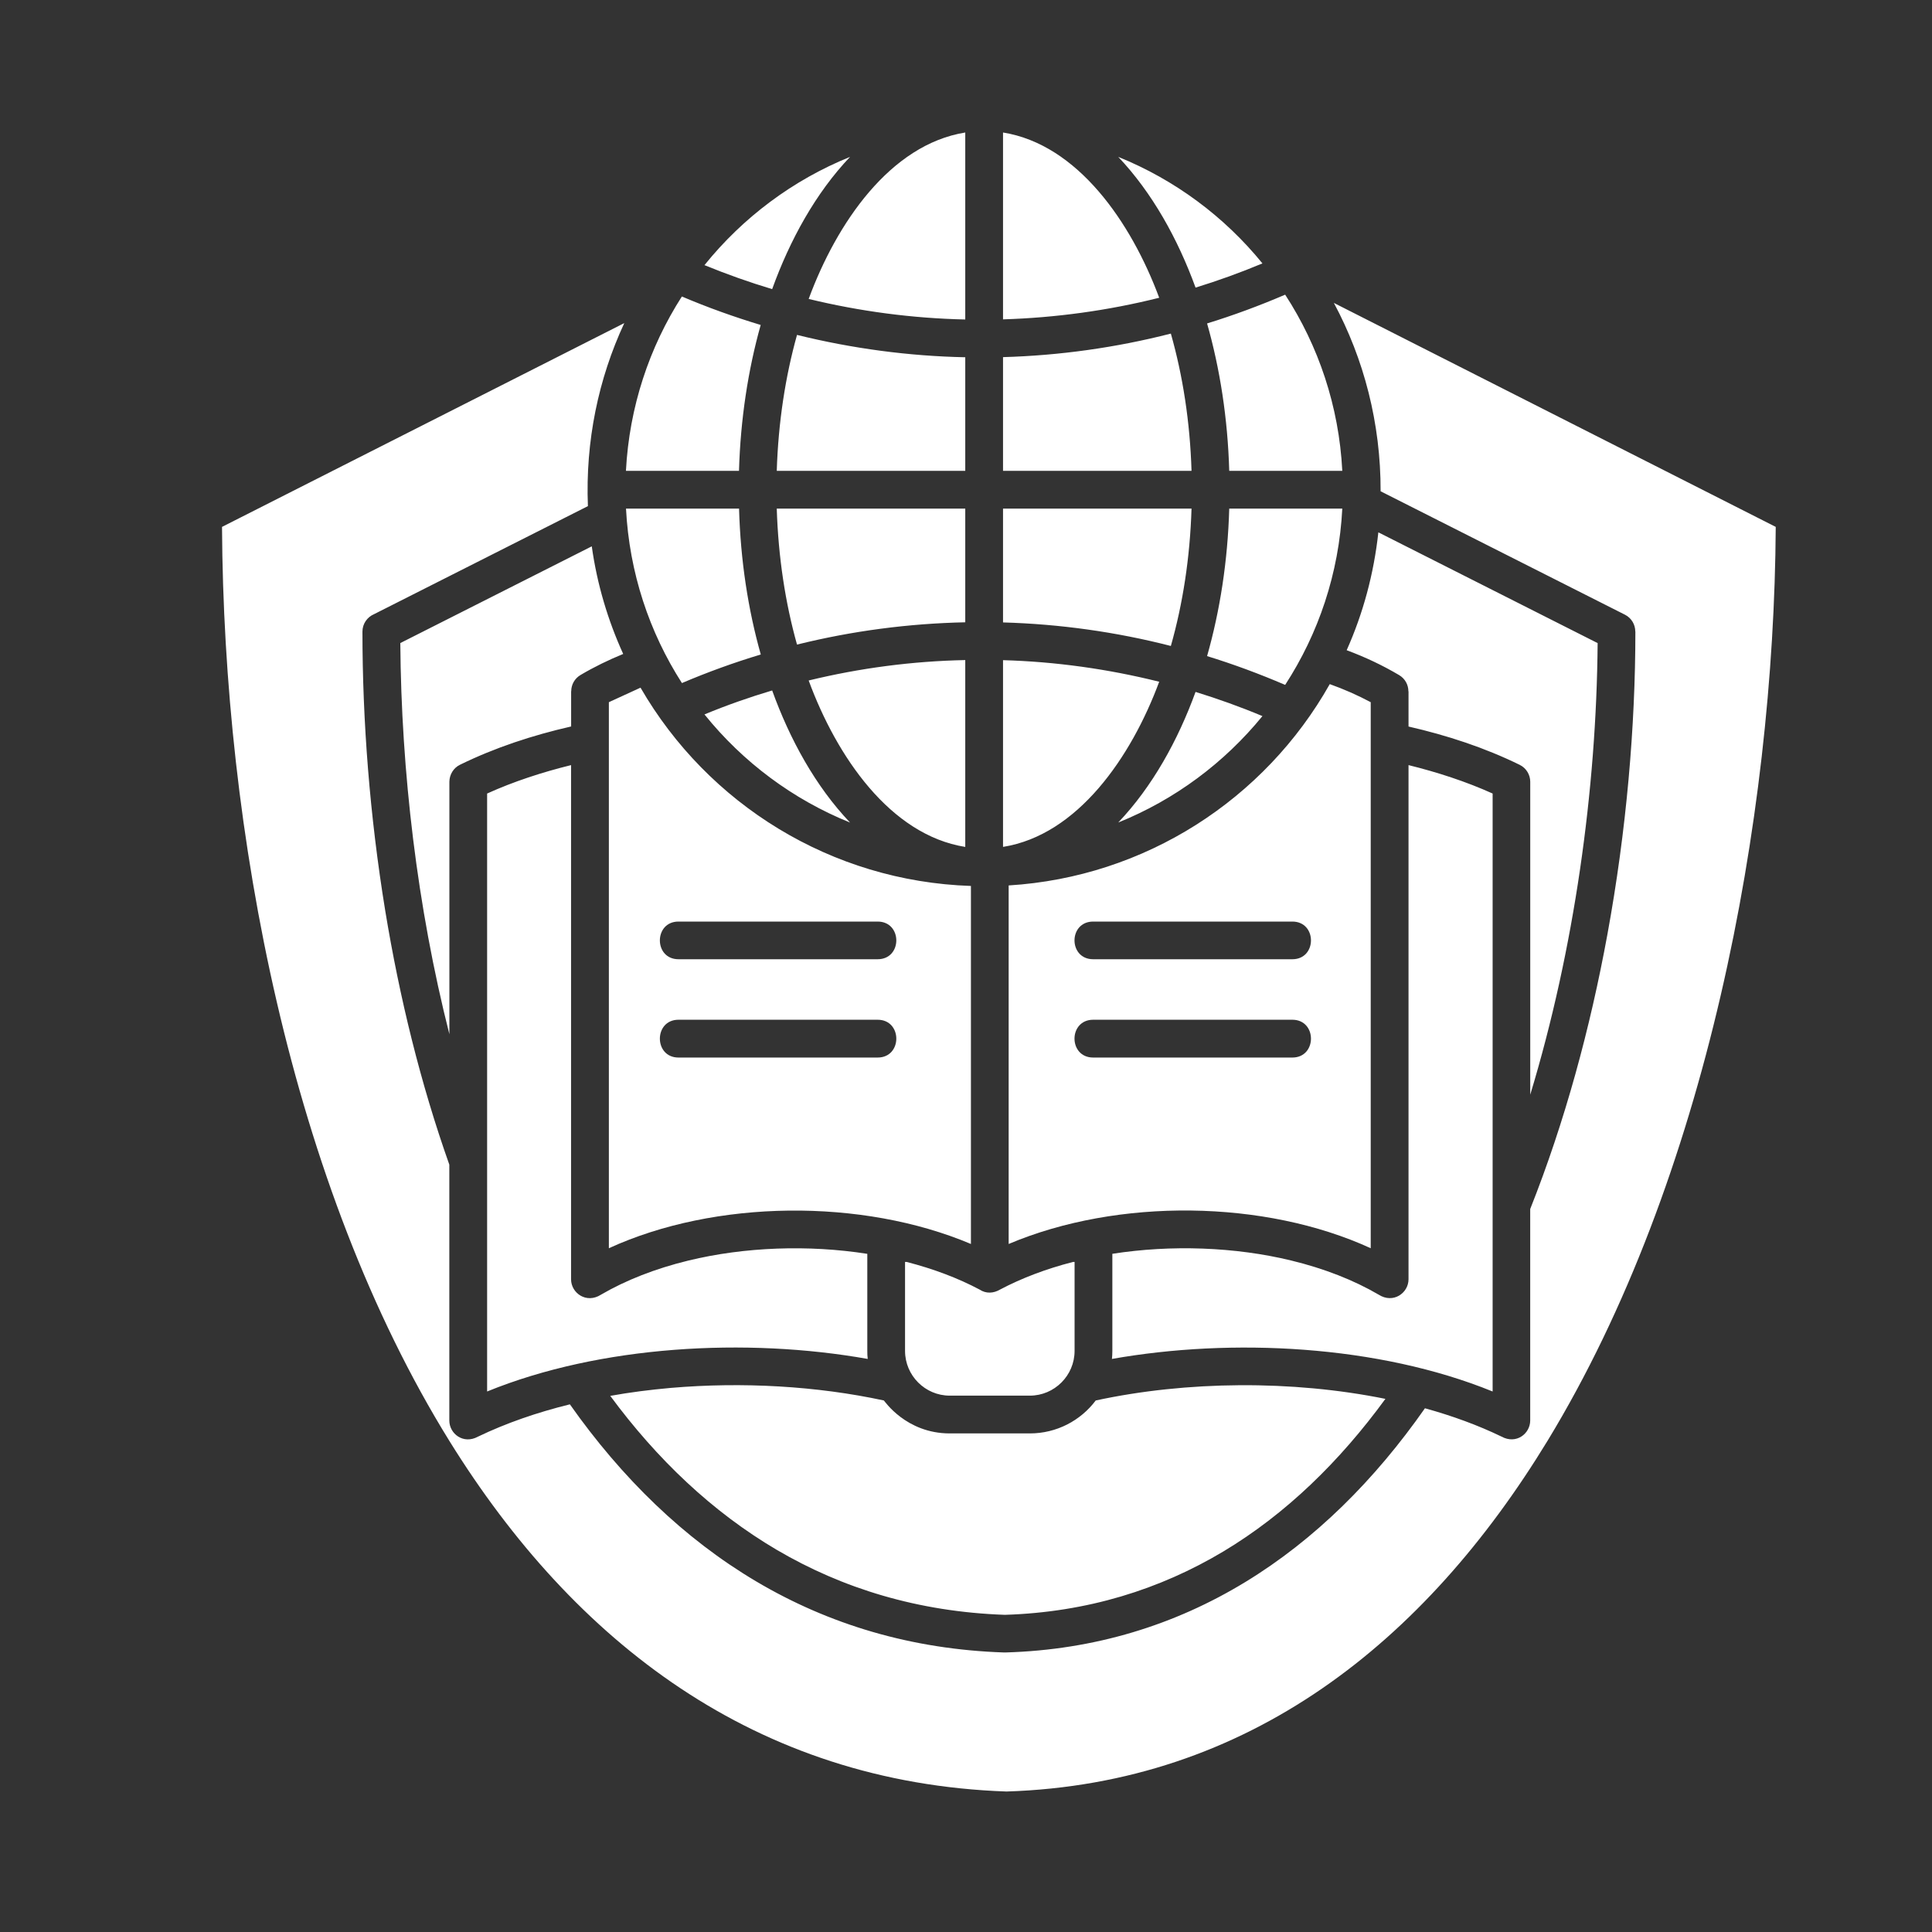 <svg width="60" height="60" viewBox="0 0 60 60" fill="none" xmlns="http://www.w3.org/2000/svg">
<rect x="0" y="0" width="60" height="60" fill="#333333" stroke="none"/>
<path d="M34.029 43.493C33.557 44.121 32.81 44.516 31.983 44.516H29.495C28.137 44.516 27.466 43.502 27.449 43.493C25.37 43.044 23.058 42.911 20.829 43.103C20.192 43.16 19.564 43.239 18.952 43.35C20.397 45.309 22.115 46.951 24.125 48.133C26.167 49.332 28.516 50.056 31.206 50.15C33.77 50.07 36.023 49.359 37.989 48.184C39.936 47.018 41.607 45.386 43.025 43.443C40.125 42.855 36.85 42.884 34.029 43.493ZM43.743 23.761V39.728C43.743 40.157 43.268 40.496 42.816 40.207C42.048 39.758 41.129 39.396 40.102 39.147C38.355 38.722 36.368 38.653 34.545 38.938V41.954C34.545 42.037 34.541 42.12 34.532 42.203C38.259 41.543 42.807 41.769 46.355 43.214V24.644C45.534 24.273 44.632 23.98 43.743 23.761ZM26.934 38.939C25.11 38.653 23.127 38.723 21.377 39.148C20.35 39.398 19.43 39.76 18.663 40.208C18.21 40.497 17.735 40.157 17.735 39.73V23.761C16.845 23.98 15.945 24.273 15.128 24.644V43.214C18.639 41.782 23.177 41.533 26.948 42.203C26.937 42.12 26.935 42.037 26.935 41.954V38.939H26.934ZM30.419 40.047C29.758 39.696 28.994 39.406 28.157 39.191H28.107V41.954C28.107 42.718 28.731 43.343 29.495 43.343H31.983C32.747 43.343 33.372 42.718 33.372 41.954V39.191H33.322C32.485 39.406 31.724 39.696 31.06 40.047C30.85 40.17 30.622 40.181 30.419 40.047ZM19.354 20.309C18.879 19.266 18.543 18.144 18.378 16.967L12.432 19.971C12.462 23.95 12.953 28.162 13.956 32.118V24.275C13.96 24.059 14.079 23.85 14.286 23.75C15.372 23.218 16.534 22.836 17.737 22.561V21.467H17.74C17.74 21.265 17.843 21.072 18.03 20.962C18.46 20.708 18.892 20.499 19.354 20.309ZM30.153 27.514C25.818 27.371 21.985 24.976 19.892 21.356L18.909 21.807V38.765C22.204 37.254 26.772 37.204 30.153 38.633V27.514ZM41.297 21.246C39.278 24.827 35.561 27.239 31.325 27.498V38.633C34.723 37.195 39.284 37.257 42.569 38.765V21.807C42.164 21.591 41.737 21.403 41.297 21.246ZM42.806 16.532C42.666 17.822 42.331 19.054 41.822 20.193C42.394 20.405 42.932 20.659 43.45 20.965C43.636 21.075 43.739 21.267 43.739 21.47H43.743V22.563C44.945 22.838 46.108 23.22 47.194 23.752C47.4 23.852 47.523 24.062 47.523 24.277V33.997C48.892 29.483 49.58 24.523 49.616 19.972L42.806 16.532ZM41.424 9.407C42.358 11.148 42.882 13.145 42.876 15.257L50.466 19.091C50.669 19.194 50.785 19.4 50.785 19.612H50.788C50.788 22.552 50.513 25.784 49.918 29.026C49.386 31.928 48.599 34.836 47.522 37.547V44.114C47.522 44.525 47.087 44.865 46.632 44.615C45.907 44.264 45.107 43.971 44.253 43.735C41.14 48.184 36.818 51.159 31.218 51.319C31.207 51.319 31.195 51.319 31.185 51.319C25.402 51.127 20.928 48.194 17.698 43.613C16.672 43.865 15.705 44.202 14.845 44.616C14.39 44.866 13.954 44.526 13.954 44.115V36.169C13.06 33.649 12.406 30.971 11.964 28.284C11.482 25.334 11.256 22.385 11.256 19.614C11.256 19.372 11.406 19.162 11.618 19.073L18.258 15.718C18.178 13.705 18.581 11.769 19.388 10.034L6.895 16.363C6.945 25.807 9.024 36.795 13.963 44.761C17.831 50.993 23.46 55.364 31.257 55.637C38.787 55.398 44.264 50.976 48.061 44.744C52.997 36.629 55.094 25.468 55.147 16.363L41.424 9.407ZM23.98 21.443C23.269 21.655 22.568 21.901 21.878 22.187C23.068 23.665 24.622 24.828 26.399 25.545C25.329 24.422 24.529 22.964 23.98 21.443ZM39.206 22.239C38.525 21.953 37.83 21.705 37.129 21.488C36.581 22.993 35.787 24.431 34.728 25.544C36.484 24.837 38.022 23.691 39.206 22.239ZM37.129 8.932C37.83 8.716 38.525 8.466 39.206 8.18C38.023 6.725 36.484 5.582 34.728 4.872C35.787 5.989 36.581 7.427 37.129 8.932ZM21.878 8.234C22.57 8.517 23.27 8.766 23.98 8.979C24.529 7.457 25.329 5.998 26.399 4.872C24.622 5.591 23.068 6.757 21.878 8.234ZM22.952 15.795H19.441C19.544 17.785 20.165 19.636 21.178 21.213C21.982 20.871 22.799 20.575 23.627 20.326C23.234 18.937 22.997 17.407 22.952 15.795ZM41.686 15.795H38.175C38.129 17.427 37.886 18.971 37.487 20.376C38.308 20.628 39.115 20.928 39.912 21.27C40.946 19.678 41.583 17.809 41.686 15.795ZM38.175 14.622H41.686C41.583 12.613 40.946 10.742 39.912 9.151C39.115 9.493 38.308 9.792 37.487 10.045C37.886 11.447 38.129 12.995 38.175 14.622ZM19.439 14.622H22.95C22.997 13.014 23.233 11.483 23.624 10.092C22.797 9.842 21.98 9.55 21.176 9.208C20.164 10.786 19.543 12.636 19.439 14.622ZM29.977 9.922V4.115C27.645 4.49 25.981 6.929 25.114 9.284C26.711 9.672 28.342 9.886 29.977 9.922ZM29.977 14.622V11.095C28.223 11.059 26.47 10.825 24.752 10.401C24.39 11.694 24.17 13.119 24.123 14.623H29.977V14.622ZM29.977 19.326V15.795H24.123C24.17 17.303 24.39 18.729 24.752 20.018C26.47 19.592 28.223 19.363 29.977 19.326ZM29.977 26.302V20.499C28.342 20.532 26.712 20.745 25.114 21.133C25.981 23.492 27.645 25.93 29.977 26.302ZM31.15 20.502V26.301C33.466 25.932 35.13 23.518 36 21.172C34.408 20.775 32.78 20.548 31.15 20.502ZM31.15 15.795V19.33C32.901 19.38 34.652 19.622 36.362 20.061C36.732 18.759 36.957 17.318 37.004 15.795H31.15ZM31.15 11.091V14.622H37.004C36.957 13.101 36.732 11.662 36.362 10.36C34.65 10.798 32.9 11.041 31.15 11.091ZM31.15 4.115V9.918C32.781 9.868 34.409 9.646 36 9.247C35.129 6.902 33.468 4.488 31.15 4.115ZM33.95 32.843C33.176 32.843 33.176 31.669 33.95 31.669H40.135C40.906 31.669 40.906 32.843 40.135 32.843H33.95ZM21.071 32.843C20.3 32.843 20.3 31.669 21.071 31.669H27.256C28.029 31.669 28.029 32.843 27.256 32.843H21.071ZM21.071 29.79C20.3 29.79 20.3 28.62 21.071 28.62H27.256C28.029 28.62 28.029 29.79 27.256 29.79H21.071ZM33.95 29.79C33.176 29.79 33.176 28.62 33.95 28.62H40.135C40.906 28.62 40.906 29.79 40.135 29.79H33.95Z" fill="white"/>
</svg>
